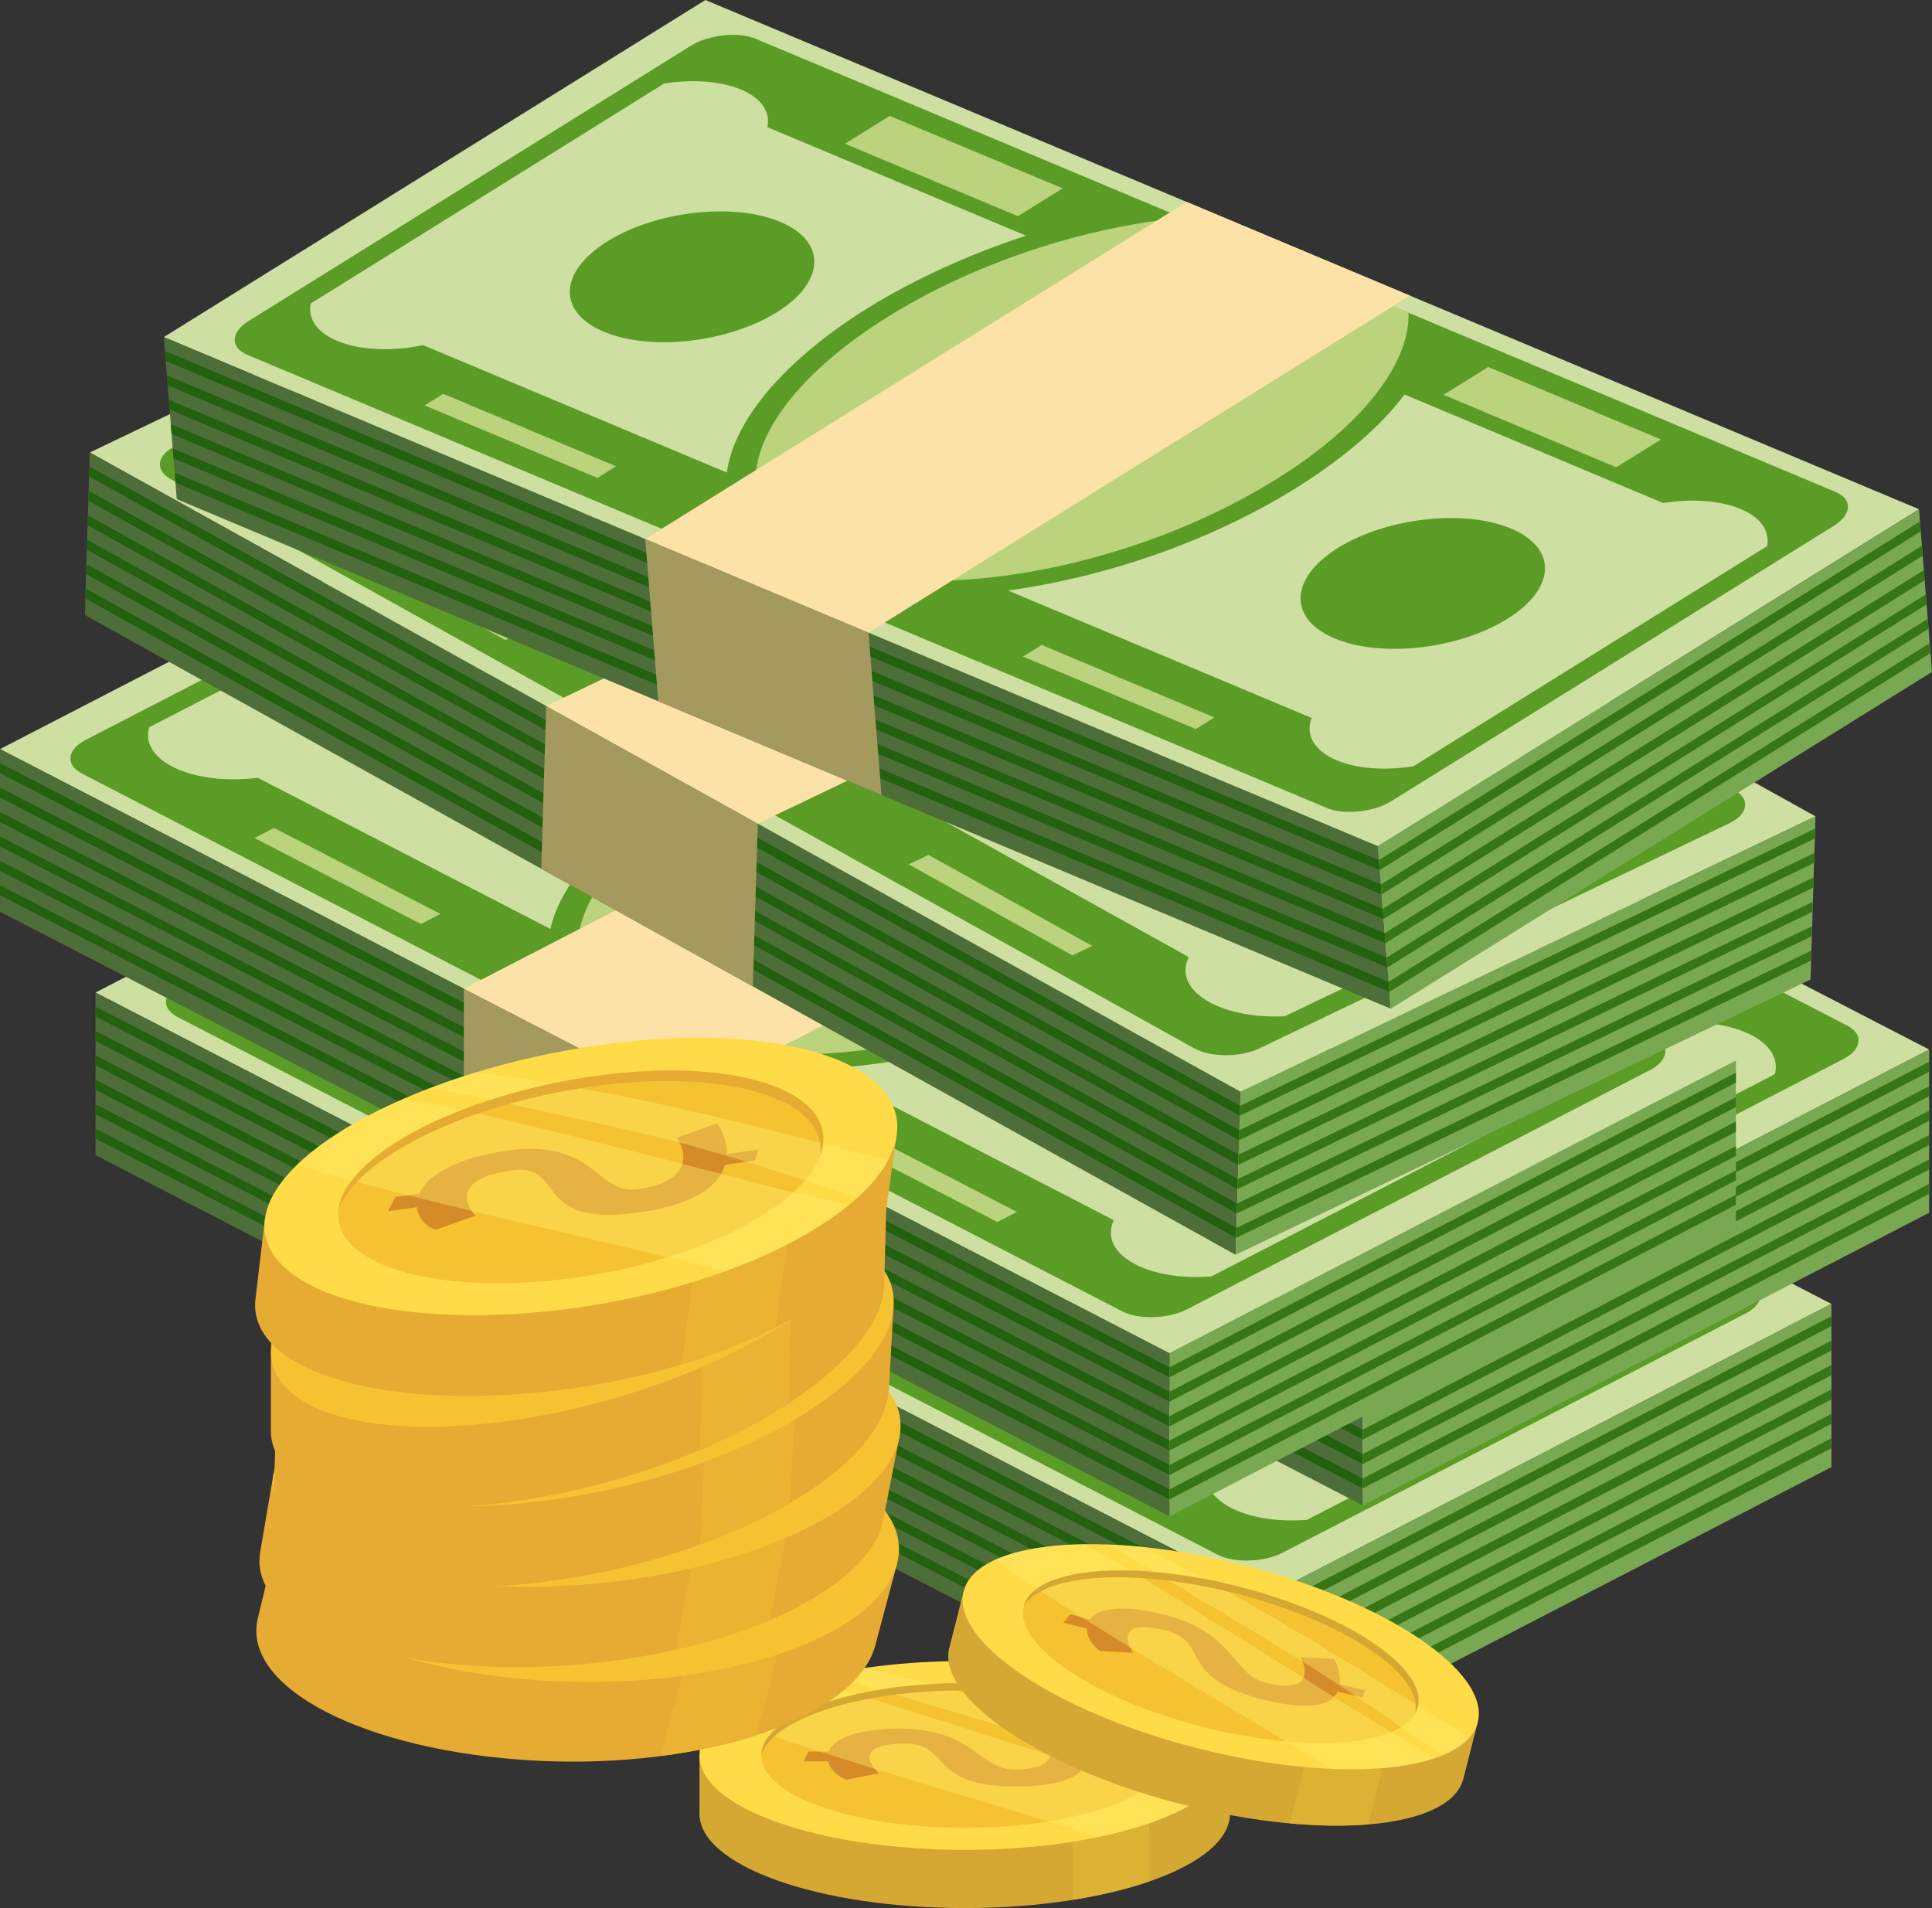 <?xml version="1.0" encoding="UTF-8"?><svg xmlns="http://www.w3.org/2000/svg" viewBox="0 0 334.31 330.178"><rect x="0" y="0" width="334.31" height="330.178" fill="#333333" stroke="none"/><defs><style>.cls-1{fill:#d4a832;}.cls-1,.cls-2,.cls-3,.cls-4,.cls-5,.cls-6,.cls-7,.cls-8,.cls-9,.cls-10,.cls-11,.cls-12,.cls-13,.cls-14,.cls-15,.cls-16,.cls-17{stroke-width:0px;}.cls-2{fill:#23600f;}.cls-2,.cls-4,.cls-6,.cls-9,.cls-10,.cls-12,.cls-13,.cls-15,.cls-16{fill-rule:evenodd;}.cls-18{isolation:isolate;}.cls-3{fill:#ebb332;}.cls-4{fill:#4d6e38;}.cls-5{fill:#d58b28;}.cls-6{fill:#79a852;}.cls-7{fill:#dcb235;}.cls-8{fill:#e6ab32;}.cls-9{fill:#bad37c;}.cls-10{fill:#a59a5d;}.cls-11{fill:#ffdb47;}.cls-12{fill:#5b9c26;}.cls-13{fill:#387516;}.cls-14{fill:#ffef6a;mix-blend-mode:color-dodge;opacity:.4;}.cls-15{fill:#cddfa1;}.cls-16{fill:#fde2a7;}.cls-17{fill:#f5c332;}</style></defs><g class="cls-18"><g id="Layer_2"><g id="_Layer_"><polygon class="cls-15" points="16.528 171.749 218.908 276.3 316.904 225.632 114.59 121.071 16.528 171.749"/><path class="cls-12" d="m92.501,176.891c7.795,4.029,21.25,3.589,30.11-.971,8.774-4.55,9.64-11.516,1.829-15.549-7.778-4.026-21.275-3.581-30.05.969-8.859,4.557-9.683,11.519-1.889,15.55h0Zm74.16-10.745h0c-4.327,1.031-8.64,2.28-12.831,3.743-5.366,1.872-10.609,4.047-15.511,6.572-7.055,3.656-12.783,7.645-17.124,11.74-4.337,4.089-7.27,8.257-8.738,12.299-.286.798-.514,1.59-.685,2.375-16.874-8.717-33.751-17.433-50.628-26.163-5.328.679-10.931.062-14.769-1.92-3.462-1.789-4.762-4.304-4.043-6.815,10.819-5.587,21.649-11.178,32.459-16.766,10.49-5.42,21.008-10.865,31.522-16.302,4.845-.384,9.739.32,13.195,2.103,3.479,1.796,4.765,4.335,4.018,6.843,14.378,7.436,28.757,14.863,43.134,22.291h0Zm-8.005,60.964h0c16.862,8.718,33.73,17.437,50.6,26.153-1.31,2.783-.096,5.661,3.743,7.65,3.454,1.792,8.292,2.463,13.15,2.086,10.818-5.587,21.646-11.179,32.458-16.764,10.526-5.439,21.067-10.893,31.599-16.338.685-2.496-.643-5.007-4.082-6.783-3.48-1.796-8.408-2.461-13.266-2.083-14.37-7.424-28.739-14.849-43.104-22.275-1.985,2.24-4.389,4.467-7.221,6.63-3.616,2.758-7.885,5.472-12.785,7.998-7.057,3.656-14.756,6.631-22.664,8.878-7.878,2.24-15.995,3.745-23.82,4.494-1.547.148-3.084.266-4.608.354h0Zm-127.945-51.135h0c-1.459-.757-2.1-1.778-1.987-2.834.111-1.055,1.007-2.139,2.63-2.984,13.341-6.891,26.708-13.789,40.048-20.683,13.315-6.882,26.675-13.802,40.017-20.695,1.648-.852,3.739-1.3,5.787-1.357,2.042-.073,4.015.253,5.476,1.01,60.017,31.008,120.02,62.043,180.037,93.051,1.461.756,2.102,1.776,1.959,2.824-.137,1.066-1.008,2.138-2.658,2.993-13.34,6.891-26.702,13.81-40.041,20.701-13.341,6.891-26.708,13.793-40.048,20.683-1.623.847-3.714,1.294-5.761,1.35-2.018.066-4.016-.253-5.477-1.009-59.995-31.014-119.995-62.017-179.98-93.05h0Zm183.617,63.885h0c-7.782-4.035-6.977-11.009,1.851-15.576,8.807-4.541,22.31-4.969,30.09-.943,7.778,4.024,6.938,10.982-1.869,15.523-8.827,4.567-22.29,5.029-30.071.996Z"/><path class="cls-9" d="m60.573,187.136c9.612,4.964,19.223,9.927,28.802,14.882,1.113-.586,2.255-1.162,3.368-1.748-9.579-4.955-19.189-9.918-28.8-14.882-1.139.594-2.257,1.162-3.37,1.749h0Zm76.109-39.347h0c9.61,4.965,19.219,9.929,28.825,14.876,2.696-1.378,5.387-2.777,8.103-4.182-9.607-4.947-19.215-9.911-28.826-14.876-2.716,1.406-5.381,2.794-8.102,4.182h0Zm99.776,51.557h0c9.61,4.962,19.221,9.927,28.8,14.882,2.691-1.397,5.386-2.778,8.102-4.182-9.58-4.955-19.19-9.921-28.801-14.884-2.716,1.407-5.412,2.787-8.102,4.184h0Zm-76.133,39.352h0c9.611,4.964,19.221,9.928,28.8,14.884,1.113-.586,2.257-1.162,3.37-1.748-9.579-4.954-19.19-9.92-28.801-14.884-1.112.585-2.256,1.162-3.37,1.748h0Zm73.648-52.748h0v-.006c-14.189-7.32-28.355-14.65-42.552-21.988h-.025c.802.416,1.605.831,2.409,1.252-7.042.098-14.58.943-22.103,2.541-5.195,1.091-10.37,2.506-15.408,4.253-5.038,1.749-9.967,3.84-14.578,6.215-6.621,3.421-12.004,7.168-16.068,10.985-4.059,3.809-6.845,7.725-8.157,11.468-2.672,7.417.084,14.29,8.936,18.838,8.84,4.588,22.148,6.018,36.508,4.652,7.279-.685,14.856-2.109,22.217-4.202,7.388-2.101,14.605-4.902,21.228-8.323,4.636-2.382,8.627-4.912,12.005-7.519,3.396-2.619,6.161-5.289,8.241-7.964,3.071-3.9,4.729-7.796,4.942-11.436.806.41,1.607.823,2.403,1.234Z"/><polygon class="cls-4" points="16.528 171.757 218.908 276.3 218.908 304.253 218.908 304.512 16.528 199.888 16.528 171.757"/><path class="cls-2" d="m218.908,278.721L16.9,174.367c-.118-.06-.246-.088-.372-.084v1.616l202.38,104.547v-1.725h0Zm0,5.951h0L16.528,180.125v-1.616c.126-.005.253.024.372.084l202.008,104.354v1.725h0Zm0,8.452h0L16.528,188.576v-1.616c.126-.003.253.024.372.084l202.008,104.356v1.723h0Zm0-4.182h0L16.528,184.351v-1.616c.126-.004.253.022.372.084l202.008,104.354v1.769h0Zm0,8.408h0L16.528,192.802v-1.617c.126-.002.253.026.372.085l202.008,104.356v1.723h0Zm0,4.224h0L16.532,197.029l-.004-1.616c.126-.004.253.022.372.086l202.008,104.352v1.723Z"/><polygon class="cls-6" points="316.904 225.632 218.908 276.3 218.908 304.253 218.908 304.512 316.904 253.875 316.904 225.632"/><path class="cls-13" d="m218.908,278.721v1.725l97.997-50.973v-1.726l-97.997,50.974h0Zm97.997-28.121h0l-97.997,50.974v-1.723l97.997-50.974v1.723h0Zm0-4.224h0l-97.997,50.974v-1.723l97.997-50.974v1.723h0Zm0-4.226h0l-97.997,50.974v-1.723l97.997-50.974v1.723h0Zm0-4.182h0l-97.997,50.974v-1.769l97.997-50.974v1.769h0Zm0-4.27h0l-97.997,50.974v-1.725l97.997-50.974v1.725Z"/><polygon class="cls-16" points="96.791 213.214 134.004 232.438 232.04 181.772 194.835 162.543 96.791 213.214"/><polygon class="cls-10" points="134.004 232.442 134.008 260.621 96.796 241.384 96.791 213.217 134.004 232.442"/><polygon class="cls-15" points="33.439 127.732 235.819 232.282 333.816 181.614 131.502 77.053 33.439 127.732"/><path class="cls-12" d="m109.412,132.874c7.794,4.029,21.25,3.588,30.11-.971,8.774-4.551,9.639-11.516,1.829-15.548-7.778-4.026-21.275-3.582-30.05.969-8.86,4.557-9.683,11.519-1.889,15.55h0Zm74.16-10.745h0c-4.327,1.032-8.639,2.281-12.831,3.744-5.366,1.872-10.609,4.047-15.511,6.572-7.055,3.656-12.783,7.645-17.124,11.74-4.337,4.089-7.27,8.257-8.738,12.299-.286.798-.514,1.59-.685,2.375-16.874-8.717-33.751-17.433-50.628-26.163-5.328.68-10.931.062-14.769-1.92-3.461-1.789-4.762-4.305-4.044-6.816,10.819-5.587,21.649-11.178,32.46-16.766,10.489-5.419,21.007-10.864,31.521-16.301,4.845-.385,9.739.32,13.195,2.103,3.479,1.796,4.765,4.335,4.019,6.844,14.379,7.435,28.757,14.863,43.134,22.29h0Zm-8.005,60.964h0c16.862,8.718,33.73,17.437,50.6,26.153-1.31,2.783-.096,5.661,3.744,7.65,3.453,1.792,8.292,2.463,13.15,2.086,10.818-5.588,21.646-11.178,32.457-16.764,10.526-5.439,21.067-10.893,31.6-16.338.685-2.496-.643-5.007-4.081-6.783-3.481-1.796-8.409-2.461-13.266-2.084-14.37-7.423-28.739-14.849-43.104-22.275-1.985,2.241-4.389,4.467-7.221,6.63-3.616,2.758-7.885,5.472-12.785,7.998-7.057,3.656-14.756,6.63-22.664,8.878-7.878,2.24-15.995,3.745-23.82,4.494-1.547.148-3.084.266-4.608.354h0Zm-127.945-51.135h0c-1.459-.758-2.1-1.778-1.987-2.834.111-1.055,1.007-2.138,2.63-2.984,13.341-6.891,26.708-13.789,40.049-20.683,13.315-6.882,26.674-13.802,40.017-20.695,1.648-.852,3.739-1.3,5.787-1.357,2.042-.073,4.014.253,5.475,1.009,60.017,31.008,120.02,62.044,180.037,93.052,1.461.755,2.102,1.776,1.958,2.823-.136,1.066-1.007,2.139-2.657,2.993-13.341,6.891-26.702,13.811-40.041,20.702-13.341,6.891-26.707,13.792-40.048,20.683-1.623.847-3.714,1.293-5.761,1.35-2.019.065-4.017-.253-5.477-1.009-59.995-31.014-119.995-62.017-179.981-93.049h0Zm183.616,63.885h0c-7.781-4.034-6.977-11.009,1.85-15.576,8.807-4.541,22.311-4.969,30.09-.944,7.777,4.024,6.938,10.982-1.869,15.523-8.827,4.567-22.29,5.029-30.072.996Z"/><path class="cls-9" d="m77.484,143.118c9.613,4.964,19.223,9.927,28.803,14.882,1.113-.587,2.254-1.162,3.368-1.749-9.58-4.954-19.19-9.918-28.8-14.882-1.139.594-2.257,1.162-3.37,1.748h0Zm76.109-39.347h0c9.61,4.965,19.219,9.929,28.825,14.876,2.696-1.379,5.387-2.778,8.102-4.182-9.606-4.948-19.215-9.911-28.826-14.876-2.715,1.406-5.38,2.794-8.102,4.182h0Zm99.776,51.556h0c9.611,4.962,19.221,9.927,28.8,14.883,2.691-1.398,5.387-2.778,8.102-4.182-9.579-4.955-19.19-9.92-28.8-14.884-2.716,1.406-5.412,2.787-8.102,4.183h0Zm-76.133,39.353h0c9.61,4.964,19.221,9.927,28.8,14.883,1.113-.586,2.257-1.162,3.369-1.748-9.579-4.954-19.19-9.92-28.8-14.884-1.112.585-2.257,1.162-3.37,1.749h0Zm73.648-52.748h0v-.006c-14.189-7.321-28.355-14.651-42.552-21.988h-.025c.803.416,1.605.831,2.409,1.251-7.042.098-14.58.943-22.103,2.541-5.195,1.091-10.37,2.507-15.408,4.253-5.039,1.749-9.968,3.84-14.578,6.215-6.621,3.421-12.004,7.168-16.068,10.984-4.058,3.809-6.845,7.725-8.157,11.469-2.672,7.417.084,14.289,8.936,18.838,8.84,4.588,22.148,6.018,36.507,4.652,7.279-.685,14.856-2.11,22.217-4.203,7.388-2.1,14.605-4.901,21.228-8.322,4.636-2.383,8.627-4.913,12.006-7.52,3.395-2.619,6.16-5.289,8.24-7.964,3.071-3.9,4.729-7.796,4.942-11.435.807.41,1.607.823,2.404,1.234Z"/><polygon class="cls-4" points="33.439 127.739 235.819 232.282 235.819 260.236 235.819 260.494 33.439 155.871 33.439 127.739"/><path class="cls-2" d="m235.819,234.703L33.812,130.349c-.118-.06-.246-.087-.372-.084v1.616l202.38,104.547v-1.725h0Zm0,5.951h0L33.439,136.107v-1.616c.126-.006.254.024.372.084l202.008,104.354v1.725h0Zm0,8.451h0L33.439,144.559v-1.616c.126-.004.254.023.372.084l202.008,104.355v1.723h0Zm0-4.182h0L33.439,140.333v-1.615c.126-.004.254.022.372.084l202.008,104.354v1.769h0Zm0,8.408h0L33.439,148.785v-1.617c.126-.002.254.025.372.085l202.008,104.356v1.723h0Zm0,4.225h0L33.443,153.011l-.004-1.616c.126-.004.254.022.372.085l202.008,104.352v1.723Z"/><polygon class="cls-6" points="333.816 181.614 235.819 232.282 235.819 260.236 235.819 260.494 333.816 209.858 333.816 181.614"/><path class="cls-13" d="m235.819,234.703v1.725l97.997-50.974v-1.725l-97.997,50.974h0Zm97.997-28.12h0l-97.997,50.974v-1.723l97.997-50.974v1.723h0Zm0-4.224h0l-97.997,50.974v-1.723l97.997-50.974v1.723h0Zm0-4.226h0l-97.997,50.974v-1.723l97.997-50.974v1.723h0Zm0-4.182h0l-97.997,50.975v-1.769l97.997-50.974v1.768h0Zm0-4.269h0l-97.997,50.974v-1.725l97.997-50.974v1.725Z"/><polygon class="cls-16" points="113.703 169.196 150.916 188.421 248.952 137.755 211.747 118.526 113.703 169.196"/><polygon class="cls-10" points="150.916 188.424 150.92 216.603 113.707 197.367 113.703 169.2 150.916 188.424"/><polygon class="cls-15" points="0 129.628 202.38 234.178 300.377 183.511 98.063 78.949 0 129.628"/><path class="cls-12" d="m75.973,134.77c7.794,4.029,21.25,3.588,30.11-.971,8.774-4.55,9.639-11.516,1.829-15.548-7.778-4.026-21.276-3.581-30.05.969-8.86,4.557-9.683,11.52-1.889,15.551h0Zm74.16-10.746h0c-4.327,1.032-8.639,2.281-12.831,3.744-5.366,1.873-10.609,4.048-15.511,6.572-7.055,3.656-12.783,7.645-17.124,11.74-4.337,4.089-7.27,8.257-8.738,12.299-.286.798-.514,1.59-.685,2.375-16.874-8.717-33.751-17.433-50.628-26.163-5.328.68-10.931.062-14.769-1.92-3.461-1.789-4.762-4.304-4.043-6.816,10.819-5.587,21.649-11.178,32.459-16.766,10.49-5.42,21.008-10.864,31.521-16.302,4.845-.384,9.739.319,13.195,2.103,3.479,1.796,4.765,4.335,4.019,6.843,14.378,7.436,28.757,14.863,43.133,22.29h0Zm-8.005,60.964h0c16.862,8.718,33.73,17.437,50.599,26.153-1.31,2.783-.096,5.662,3.743,7.65,3.454,1.792,8.292,2.464,13.15,2.086,10.818-5.587,21.646-11.178,32.457-16.763,10.526-5.439,21.067-10.893,31.6-16.339.685-2.496-.643-5.007-4.082-6.782-3.48-1.796-8.408-2.461-13.266-2.084-14.37-7.423-28.739-14.849-43.104-22.274-1.985,2.24-4.389,4.467-7.221,6.629-3.616,2.758-7.886,5.472-12.785,7.999-7.057,3.656-14.756,6.63-22.664,8.878-7.878,2.24-15.995,3.745-23.82,4.494-1.547.148-3.084.266-4.608.354h0ZM14.183,133.854h0c-1.459-.758-2.1-1.778-1.987-2.834.111-1.055,1.007-2.138,2.63-2.984,13.341-6.891,26.708-13.789,40.048-20.683,13.315-6.882,26.674-13.802,40.017-20.694,1.648-.853,3.739-1.301,5.787-1.357,2.042-.073,4.015.253,5.476,1.009,60.017,31.008,120.02,62.044,180.037,93.051,1.461.756,2.102,1.776,1.959,2.824-.137,1.066-1.007,2.138-2.658,2.993-13.34,6.891-26.701,13.811-40.041,20.702-13.341,6.891-26.707,13.793-40.048,20.683-1.623.847-3.714,1.293-5.762,1.35-2.019.065-4.017-.253-5.477-1.009-59.995-31.014-119.995-62.017-179.981-93.049h0Zm183.616,63.884h0c-7.781-4.034-6.976-11.009,1.851-15.576,8.807-4.541,22.31-4.969,30.09-.943,7.778,4.024,6.938,10.982-1.869,15.523-8.827,4.566-22.29,5.029-30.072.996Z"/><path class="cls-9" d="m44.045,145.015c9.612,4.964,19.222,9.927,28.802,14.882,1.113-.587,2.255-1.163,3.368-1.749-9.58-4.954-19.19-9.918-28.801-14.882-1.139.594-2.257,1.162-3.369,1.749h0Zm76.109-39.347h0c9.61,4.966,19.219,9.929,28.825,14.877,2.696-1.379,5.387-2.778,8.102-4.182-9.606-4.947-19.215-9.911-28.826-14.876-2.716,1.406-5.381,2.794-8.102,4.182h0Zm99.776,51.557h0c9.611,4.962,19.221,9.927,28.8,14.882,2.691-1.397,5.387-2.778,8.102-4.182-9.579-4.955-19.19-9.92-28.8-14.884-2.716,1.406-5.412,2.787-8.102,4.184h0Zm-76.133,39.352h0c9.61,4.964,19.22,9.927,28.8,14.883,1.113-.586,2.257-1.162,3.37-1.749-9.579-4.954-19.19-9.92-28.8-14.884-1.113.585-2.256,1.162-3.369,1.749h0Zm73.648-52.748h0v-.006c-14.189-7.321-28.355-14.651-42.552-21.988h-.025c.802.416,1.605.832,2.409,1.251-7.042.099-14.58.944-22.103,2.542-5.195,1.091-10.37,2.506-15.409,4.253-5.038,1.748-9.967,3.84-14.577,6.215-6.621,3.42-12.004,7.168-16.068,10.983-4.058,3.809-6.845,7.725-8.157,11.469-2.672,7.417.084,14.29,8.936,18.838,8.84,4.589,22.148,6.018,36.507,4.652,7.279-.685,14.856-2.109,22.217-4.202,7.388-2.101,14.605-4.902,21.228-8.323,4.636-2.383,8.627-4.913,12.005-7.519,3.396-2.619,6.161-5.29,8.241-7.964,3.071-3.9,4.729-7.796,4.942-11.436.807.41,1.607.822,2.404,1.234Z"/><polygon class="cls-4" points="0 129.635 202.38 234.178 202.38 262.132 202.38 262.39 0 157.767 0 129.635"/><path class="cls-2" d="m202.38,236.599L.372,132.245c-.119-.06-.246-.087-.372-.084v1.615l202.38,104.547v-1.725h0Zm0,5.951h0L0,138.003v-1.615c.126-.005.253.024.372.084l202.008,104.354v1.725h0Zm0,8.452h0L0,146.455v-1.615c.126-.004.253.023.372.084l202.008,104.355v1.723h0Zm0-4.182h0L0,142.229v-1.615c.126-.004.253.022.372.084l202.008,104.354v1.768h0Zm0,8.408h0L0,150.681v-1.618c.126-.002.253.025.372.086l202.008,104.355v1.723h0Zm0,4.225h0L.004,154.907l-.004-1.616c.126-.003.253.022.372.085l202.008,104.353v1.723Z"/><polygon class="cls-6" points="300.377 183.511 202.38 234.178 202.38 262.132 202.38 262.39 300.377 211.754 300.377 183.511"/><path class="cls-13" d="m202.38,236.599v1.725l97.997-50.974v-1.725l-97.997,50.974h0Zm97.997-28.12h0l-97.997,50.974v-1.723l97.997-50.974v1.723h0Zm0-4.225h0l-97.997,50.974v-1.723l97.997-50.974v1.723h0Zm0-4.226h0l-97.997,50.974v-1.723l97.997-50.974v1.723h0Zm0-4.182h0l-97.997,50.974v-1.768l97.997-50.974v1.769h0Zm0-4.27h0l-97.997,50.974v-1.725l97.997-50.974v1.725Z"/><polygon class="cls-16" points="80.263 171.092 117.477 190.317 215.512 139.651 178.307 120.422 80.263 171.092"/><polygon class="cls-10" points="117.477 190.32 117.48 218.5 80.268 199.262 80.263 171.096 117.477 190.32"/><polygon class="cls-15" points="15.54 78.298 214.658 188.936 314.146 141.262 115.094 30.616 15.54 78.298"/><path class="cls-12" d="m91.322,85.741c7.668,4.264,21.132,4.231,30.126-.057,8.908-4.283,9.984-11.219,2.299-15.486-7.652-4.26-21.157-4.225-30.066.057-8.994,4.287-10.028,11.221-2.36,15.486h0Zm74.452-8.492h0c-4.356.9-8.705,2.018-12.938,3.353-5.42,1.709-10.726,3.724-15.703,6.099-7.162,3.44-13.009,7.254-17.472,11.215-4.459,3.956-7.517,8.033-9.106,12.028-.31.789-.562,1.574-.756,2.353-16.602-9.225-33.206-18.448-49.812-27.685-5.346.518-10.928-.269-14.704-2.366-3.406-1.893-4.63-4.447-3.835-6.935,10.984-5.257,21.978-10.517,32.953-15.774,10.649-5.099,21.327-10.223,32.001-15.338,4.854-.237,9.725.615,13.126,2.502,3.423,1.901,4.632,4.478,3.809,6.962,14.146,7.868,28.293,15.728,42.438,23.587h0Zm-9.849,60.694h0c16.59,9.225,33.186,18.452,49.783,27.674-1.393,2.742-.268,5.656,3.51,7.76,3.397,1.896,8.214,2.714,13.081,2.484,10.982-5.257,21.975-10.517,32.951-15.773,10.686-5.117,21.387-10.249,32.08-15.373.76-2.474-.491-5.025-3.874-6.903-3.425-1.9-8.33-2.714-13.197-2.485-14.138-7.856-28.276-15.713-42.409-23.571-2.052,2.179-4.523,4.332-7.419,6.408-3.698,2.647-8.048,5.23-13.021,7.607-7.164,3.44-14.951,6.18-22.922,8.187-7.942,2-16.101,3.258-23.945,3.769-1.551.101-3.091.172-4.617.214h0ZM29.588,82.952h0c-1.435-.802-2.045-1.84-1.9-2.893.143-1.051,1.071-2.107,2.719-2.903,13.544-6.483,27.113-12.973,40.657-19.46,13.518-6.475,27.08-12.987,40.626-19.472,1.673-.802,3.777-1.187,5.826-1.181,2.043-.011,4.005.374,5.442,1.174,59.049,32.813,118.084,65.654,177.133,98.467,1.437.799,2.047,1.839,1.872,2.881-.169,1.061-1.072,2.107-2.747,2.911-13.544,6.484-27.108,12.995-40.651,19.479-13.544,6.483-27.113,12.976-40.657,19.46-1.648.797-3.751,1.18-5.799,1.174-2.02.004-4.007-.375-5.444-1.175-59.027-32.819-118.06-65.626-177.077-98.463h0Zm181.595,69.422h0c-7.655-4.269-6.64-11.215,2.322-15.512,8.941-4.272,22.451-4.29,30.105-.031,7.652,4.258,6.602,11.187-2.339,15.459-8.962,4.297-22.432,4.351-30.088.084Z"/><path class="cls-9" d="m59.099,95.013c9.458,5.253,18.913,10.505,28.338,15.749,1.13-.553,2.288-1.093,3.419-1.646-9.425-5.243-18.881-10.495-28.336-15.748-1.156.559-2.291,1.093-3.422,1.646h0Zm77.267-37.021h0c9.455,5.254,18.909,10.507,28.361,15.743,2.737-1.297,5.468-2.613,8.225-3.934-9.452-5.236-18.906-10.489-28.362-15.743-2.757,1.323-5.463,2.629-8.225,3.935h0Zm98.167,54.557h0c9.456,5.251,18.911,10.505,28.336,15.749,2.732-1.315,5.468-2.614,8.225-3.935-9.425-5.243-18.88-10.497-28.336-15.75-2.757,1.323-5.494,2.621-8.225,3.936h0Zm-77.291,37.027h0c9.455,5.253,18.911,10.506,28.336,15.75,1.13-.552,2.291-1.093,3.421-1.645-9.424-5.243-18.88-10.497-28.335-15.75-1.13.551-2.291,1.093-3.421,1.646h0Zm75.213-50.491h0v-.005c-13.961-7.748-27.898-15.504-41.866-23.268h-.025c.79.439,1.579.879,2.37,1.323-7.042-.116-14.601.501-22.17,1.869-5.226.933-10.441,2.191-15.53,3.784-5.089,1.595-10.079,3.536-14.76,5.771-6.722,3.218-12.215,6.801-16.393,10.492-4.172,3.684-7.076,7.514-8.501,11.216-2.896,7.333-.349,14.285,8.361,19.1,8.697,4.854,21.955,6.687,36.349,5.757,7.296-.464,14.914-1.658,22.334-3.527,7.448-1.875,14.747-4.456,21.471-7.675,4.706-2.241,8.772-4.649,12.228-7.152,3.473-2.515,6.318-5.1,8.478-7.71,3.188-3.805,4.963-7.649,5.286-11.28.794.434,1.582.871,2.365,1.306Z"/><polygon class="cls-4" points="15.54 78.306 214.658 188.936 213.81 216.876 213.803 217.134 14.687 106.425 15.54 78.306"/><path class="cls-2" d="m214.584,191.355L15.833,80.926c-.116-.063-.244-.095-.369-.095l-.049,1.615,199.117,110.634.052-1.724h0Zm-.18,5.949h0L15.287,86.67l.049-1.615c.126-.002.253.032.369.095l198.751,110.43-.052,1.724h0Zm-.256,8.448h0L15.03,95.118l.049-1.615c.126,0,.253.031.369.095l198.751,110.431-.052,1.722h0Zm.127-4.18h0L15.158,90.894l.049-1.615c.126,0,.253.029.369.095l198.751,110.429-.054,1.768h0Zm-.255,8.404h0L14.902,99.341l.049-1.616c.126.002.253.033.369.097l198.751,110.432-.052,1.722h0Zm-.128,4.223h0L14.778,103.566l.045-1.615c.126,0,.253.03.369.097l198.751,110.428-.052,1.722Z"/><polygon class="cls-6" points="314.146 141.262 214.658 188.936 213.81 216.876 213.803 217.134 313.29 169.492 314.146 141.262"/><path class="cls-13" d="m214.584,191.355l-.052,1.724,99.497-47.979.052-1.724-99.497,47.979h0Zm98.804-25.137h0l-99.497,47.979.052-1.722,99.497-47.98-.052,1.723h0Zm.128-4.222h0l-99.497,47.979.052-1.722,99.497-47.98-.052,1.722h0Zm.128-4.224h0l-99.497,47.979.052-1.722,99.497-47.979-.052,1.722h0Zm.127-4.181h0l-99.497,47.98.054-1.768,99.497-47.979-.054,1.768h0Zm.129-4.267h0l-99.497,47.979.052-1.724,99.497-47.98-.052,1.725Z"/><polygon class="cls-16" points="94.51 122.177 131.123 142.52 230.65 94.85 194.045 74.501 94.51 122.177"/><polygon class="cls-10" points="131.123 142.524 130.273 170.69 93.661 150.334 94.51 122.18 131.123 142.524"/><path class="cls-1" d="m212.833,303.768v10.072c0,9.025-20.552,16.337-45.899,16.337s-45.898-7.312-45.898-16.337v-10.072h91.797Z"/><path class="cls-7" d="m198.839,303.768v21.804c-3.829,1.322-8.318,2.388-13.249,3.172v-24.975h13.249Z"/><path class="cls-11" d="m166.934,320.105c25.347,0,45.899-7.32,45.899-16.337s-20.552-16.338-45.899-16.338-45.898,7.312-45.898,16.338,20.55,16.337,45.898,16.337Z"/><path class="cls-17" d="m166.934,316.291c19.431,0,35.179-5.606,35.179-12.523s-15.748-12.522-35.179-12.522-35.177,5.614-35.177,12.53,15.747,12.515,35.177,12.515Z"/><path class="cls-5" d="m176.874,309.126c-16.805.36-11.984-7.591-20.585-7.421-9.934.194-4.197,5.141-4.197,5.141l-5.625,1.124c-1.648-.647-2.869-1.869-3.187-3.194l-4.205.015.835-1.706,3.47.023c.773-1.958,3.931-3.741,11.065-3.962,14.067-.442,14.791,7.153,21.306,7.052,9.795-.147,4.619-5.781,4.619-5.781l5.571-1.116c.444.306,1.9,2.062,2.14,4.008l4.542-.077-.219,1.337-4.375.016c-.436,2.233-3.055,4.346-11.156,4.54Z"/><path class="cls-14" d="m144.674,292.145c3.805,1.02,7.331,2.214,10.96,3.346,8.202,2.567,16.339,5.176,24.481,7.765,8.124,2.602,16.186,5.265,24.653,7.622.814.229,1.624.461,2.435.698-3.982,2.601-9.861,4.776-17.008,6.273-21.738-6.75-44.963-13.151-65.361-20.579,3.202-2.624,8.287-4.881,14.639-6.583,1.677.527,3.435.993,5.201,1.458Z"/><path class="cls-14" d="m176.399,299.65c-7.362-2.268-14.876-4.431-22.262-6.683-3.639-1.117-7.335-2.187-11.183-3.125,2.084-.453,4.269-.861,6.556-1.198,22.977,5.125,42.224,11.759,62.576,18.039-.736,1.458-2.025,2.846-3.776,4.156-10.439-3.854-20.788-7.762-31.911-11.189Z"/><path class="cls-1" d="m166.759,292.517c-18.241,0-33.236,4.927-35.002,11.258-.002-6.932,15.747-12.53,35.177-12.53s35.179,5.606,35.179,12.522c0,.419-.06.845-.174,1.248-.029-6.901-15.768-12.499-35.18-12.499Z"/><path class="cls-1" d="m255.71,298.022l-2.489,9.762c-2.225,8.738-23.952,10.762-48.512,4.497-24.564-6.265-42.667-18.435-40.438-27.174l2.489-9.766,88.951,22.68Z"/><path class="cls-7" d="m242.148,294.568c-1.791,7.044-3.59,14.077-5.381,21.126-4.04.333-8.653.264-13.627-.198,2.02-7.901,3.974-15.581,6.176-24.2l12.833,3.272Z"/><path class="cls-11" d="m207.198,302.515c24.56,6.262,46.279,4.253,48.512-4.493,2.229-8.739-15.876-20.912-40.44-27.177-24.559-6.257-46.281-4.242-48.511,4.497-2.229,8.75,15.88,20.912,40.439,27.174Z"/><path class="cls-17" d="m208.14,298.825c18.826,4.796,35.474,3.261,37.18-3.454,1.713-6.699-12.158-16.023-30.992-20.823-18.829-4.804-35.475-3.249-37.183,3.455-1.709,6.699,12.167,16.019,30.995,20.823Z"/><path class="cls-5" d="m219.546,294.331c-16.376-3.799-9.741-10.317-18.113-12.274-9.679-2.26-5.338,3.935-5.338,3.935l-5.732-.287c-1.434-1.039-2.318-2.524-2.297-3.897l-4.08-1.016,1.237-1.446,3.352.88c1.235-1.702,4.733-2.648,11.702-1.105,13.742,3.043,12.561,10.588,18.898,12.1,9.53,2.28,5.908-4.458,5.908-4.458l5.676.287c.357.411,1.326,2.474,1.082,4.416l4.42,1.051-.539,1.244-4.245-1.074c-.981,2.063-4.036,3.458-11.929,1.644Z"/><path class="cls-14" d="m192.533,269.926c3.437,1.919,6.56,3.951,9.793,5.943,7.316,4.517,14.56,9.049,21.806,13.577,7.231,4.528,14.383,9.095,22.006,13.476.732.418,1.461.853,2.19,1.272-4.501,1.535-10.739,2.194-18.036,1.884-19.39-11.91-40.318-23.851-58.251-36.094,3.753-1.745,9.241-2.683,15.814-2.76,1.495.923,3.084,1.814,4.677,2.702Z"/><path class="cls-14" d="m221.422,285.038c-6.575-4.02-13.319-7.971-19.922-11.984-3.249-1.969-6.566-3.931-10.061-5.788,2.13.074,4.348.221,6.649.461,20.992,10.646,38.008,21.82,56.179,32.939-1.078,1.225-2.667,2.256-4.691,3.094-9.165-6.316-18.222-12.658-28.155-18.722Z"/><path class="cls-1" d="m213.847,275.737c-17.677-4.513-33.427-3.431-36.702,2.264,1.71-6.719,18.354-8.258,37.183-3.455,18.834,4.8,32.706,14.124,30.992,20.823-.101.419-.264.806-.477,1.179,1.679-6.707-12.186-16.012-30.996-20.811Z"/><path class="cls-8" d="m155.211,270.646l-3.755,14.081c-3.367,12.604-29.82,21.528-59.085,19.923-29.259-1.613-50.643-12.631-47.758-24.607l3.226-13.383,107.372,3.985Z"/><path class="cls-3" d="m138.848,270.038c-2.654,10.076-5.31,20.156-7.959,30.24-4.906,1.597-10.489,2.803-16.471,3.571,2.916-11.22,5.753-22.145,8.927-34.381l15.504.57Z"/><path class="cls-17" d="m95.862,290.915c29.408,1.419,55.983-7.661,59.348-20.269,3.365-12.612-18.137-23.471-48.028-24.262-29.887-.783-56.462,8.292-59.344,20.276-2.889,11.972,18.617,22.835,48.024,24.254Z"/><path class="cls-8" d="m155.639,248.633l-2.795,14.321c-2.505,12.81-28.497,24.196-58.052,25.417-29.554,1.221-51.835-7.661-49.768-19.796l2.313-13.573,108.303-6.37Z"/><path class="cls-3" d="m139.133,249.602c-1.966,10.251-3.93,20.494-5.895,30.737-4.829,2.062-10.357,3.784-16.32,5.141,2.152-11.414,4.241-22.521,6.587-34.955l15.628-.923Z"/><path class="cls-17" d="m97.345,274.43c29.688-1.426,55.789-12.976,58.294-25.797,2.514-12.821-19.879-21.525-50.003-19.439-30.126,2.093-56.228,13.647-58.3,25.809-2.07,12.15,20.321,20.854,50.009,19.427Z"/><path class="cls-8" d="m154.635,225.883l-.836,14.554c-.756,13.019-25.063,27.596-54.293,32.504-29.222,4.92-52.583-1.085-52.174-13.402l.456-13.752,106.847-19.904Z"/><path class="cls-3" d="m138.35,228.922c-.564,10.398-1.128,20.82-1.694,31.225-4.525,2.64-9.786,5.059-15.528,7.141.584-11.592,1.159-22.866,1.803-35.497l15.419-2.869Z"/><path class="cls-17" d="m100.162,258.787c29.331-5.129,53.719-19.869,54.473-32.904.754-13.034-22.69-18.873-52.37-13.023-29.675,5.858-54.064,20.594-54.477,32.927-.409,12.321,23.039,18.136,52.374,12.999Z"/><path class="cls-8" d="m153.379,207.584l-.364,14.585c-.324,13.042-24.217,29.019-53.366,35.664-29.151,6.641-52.779,2.027-52.775-10.286l.004-13.763,106.502-26.201Z"/><path class="cls-3" d="m137.144,211.577c-.223,10.421-.448,20.858-.663,31.279-4.455,2.908-9.653,5.63-15.343,8.049.209-11.615.409-22.905.634-35.544l15.372-3.784Z"/><path class="cls-17" d="m99.83,243.655c29.246-6.862,53.219-23.01,53.549-36.071.32-13.065-23.384-17.485-52.955-9.886-29.564,7.591-53.543,23.758-53.547,36.087-.004,12.313,23.704,16.748,52.953,9.871Z"/><path class="cls-8" d="m155.16,196.43l-2.066,14.48c-1.849,12.965-27.563,26.298-57.428,29.775-29.87,3.489-52.903-3.652-51.459-15.918l1.621-13.713,109.332-14.624Z"/><path class="cls-3" d="m138.497,198.659c-1.442,10.359-2.884,20.722-4.322,31.085-4.782,2.411-10.29,4.559-16.256,6.366,1.57-11.546,3.092-22.766,4.798-35.338l15.781-2.113Z"/><path class="cls-11" d="m97.51,226.6c29.988-3.702,55.799-17.202,57.65-30.17,1.853-12.961-21.286-19.931-51.68-15.555-30.392,4.381-56.204,17.9-57.652,30.178-1.452,12.27,21.69,19.241,51.682,15.546Z"/><path class="cls-17" d="m98.204,221.262c23.027-2.892,42.809-13.24,44.19-23.122,1.386-9.886-16.347-15.209-39.613-11.914-23.259,3.292-43.046,13.656-44.191,23.132-1.144,9.468,16.587,14.804,39.615,11.904Z"/><path class="cls-5" d="m111.328,209.7c-20.034,3.106-12.866-8.746-23.145-7.137-11.879,1.88-5.907,7.804-5.907,7.804l-6.882,2.431c-1.853-.632-3.096-2.121-3.247-3.904l-5.013.706,1.287-2.489,4.133-.535c1.254-2.814,5.327-5.792,13.883-7.258,16.869-2.923,16.336,7.61,24.103,6.447,11.687-1.752,6.591-8.882,6.591-8.882l6.854-2.493c.475.372,1.871,2.624,1.787,5.335l5.418-.826-.516,1.923-5.215.729c-.952,3.226-4.472,6.629-14.133,8.149Z"/><path class="cls-14" d="m75.981,191.246c4.375.768,8.386,1.818,12.515,2.799,9.345,2.206,18.575,4.536,27.794,6.878,9.177,2.38,18.243,4.904,27.834,6.959.925.213,1.838.415,2.753.624-5.248,4.327-12.649,8.312-21.413,11.511-24.505-6.257-50.98-11.534-74.062-18.427,4.255-4.117,10.71-8.064,18.6-11.468,1.917.43,3.939.783,5.978,1.124Z"/><path class="cls-14" d="m112.535,196.445c-8.363-1.973-16.946-3.765-25.377-5.652-4.156-.935-8.399-1.795-12.843-2.435,2.571-.977,5.265-1.927,8.064-2.78,26.582,3.241,48.309,9.421,71.299,15.159-1.178,2.202-2.991,4.404-5.341,6.552-11.636-3.9-23.19-7.8-35.803-10.844Z"/><path class="cls-8" d="m102.341,188.028c-21.823,3.074-40.588,12.354-43.751,21.329,1.146-9.502,20.932-19.84,44.191-23.132,23.266-3.295,40.999,2.028,39.613,11.914-.085.613-.239,1.218-.461,1.822,1.349-9.863-16.369-15.206-39.592-11.933Z"/><polygon class="cls-15" points="28.348 58.327 238.411 146.429 332.061 88.118 122.063 0 28.348 58.327"/><path class="cls-12" d="m104.489,57.403c8.09,3.395,21.468,1.885,29.937-3.366,8.384-5.234,8.692-12.247.585-15.644-8.074-3.394-21.493-1.875-29.878,3.359-8.469,5.248-8.735,12.254-.644,15.652h0Zm73.069-16.617h0c-4.231,1.373-8.43,2.962-12.492,4.754-5.2,2.294-10.252,4.88-14.938,7.786-6.741,4.206-12.134,8.638-16.135,13.066-3.997,4.422-6.589,8.809-7.73,12.956-.222.818-.386,1.626-.493,2.422-17.515-7.346-35.032-14.69-52.551-22.048-5.257,1.102-10.891.932-14.875-.737-3.593-1.508-5.09-3.911-4.573-6.472,10.34-6.431,20.69-12.867,31.021-19.298,10.025-6.238,20.076-12.503,30.123-18.76,4.799-.769,9.733-.457,13.321,1.046,3.611,1.513,5.095,3.942,4.551,6.502,14.925,6.267,29.849,12.526,44.772,18.784h0Zm-3.124,61.408h0c17.503,7.347,35.012,14.696,52.521,22.04-1.084,2.879.355,5.651,4.341,7.328,3.586,1.512,8.462,1.796,13.274,1.032,10.338-6.431,20.687-12.866,31.019-19.295,10.06-6.26,20.132-12.536,30.198-18.803.484-2.542-1.04-4.94-4.609-6.436-3.612-1.513-8.577-1.783-13.39-1.021-14.915-6.255-29.83-12.513-44.741-18.771-1.8,2.391-4.019,4.802-6.67,7.183-3.384,3.037-7.425,6.083-12.108,8.991-6.743,4.206-14.181,7.784-21.885,10.655-7.675,2.86-15.646,5.007-23.386,6.376-1.531.271-3.053.511-4.565.72h0ZM42.822,61.41h0c-1.515-.64-2.235-1.605-2.207-2.667.027-1.06.834-2.212,2.384-3.184,12.75-7.931,25.525-15.872,38.274-23.807,12.725-7.92,25.491-15.882,38.242-23.815,1.575-.981,3.624-1.594,5.66-1.814,2.03-.235,4.022-.067,5.539.569,62.296,26.13,124.58,52.289,186.875,78.418,1.517.638,2.237,1.603,2.177,2.659-.052,1.073-.834,2.212-2.411,3.195-12.749,7.931-25.517,15.894-38.265,23.825-12.75,7.931-25.524,15.876-38.274,23.807-1.55.973-3.599,1.585-5.636,1.804-2.007.226-4.024.067-5.54-.57-62.274-26.138-124.553-52.264-186.819-78.421h0Zm188.12,49.059h0c-8.078-3.402-7.831-10.419.605-15.674,8.417-5.228,21.843-6.73,29.919-3.337,8.073,3.391,7.791,10.395-.627,15.623-8.436,5.255-21.819,6.788-29.897,3.388Z"/><path class="cls-9" d="m73.479,70.157c9.977,4.182,19.952,8.365,29.895,12.541,1.062-.673,2.155-1.338,3.218-2.012-9.944-4.176-19.919-8.358-29.894-12.541-1.088.682-2.157,1.338-3.219,2.012h0Zm72.734-45.284h0c9.975,4.185,19.948,8.367,29.919,12.534,2.578-1.589,5.148-3.198,7.743-4.814-9.97-4.167-19.944-8.349-29.919-12.534-2.595,1.618-5.141,3.214-7.743,4.814h0Zm103.565,43.447h0c9.975,4.181,19.95,8.365,29.894,12.541,2.571-1.607,5.148-3.198,7.743-4.814-9.944-4.176-19.919-8.361-29.894-12.543-2.595,1.618-5.173,3.209-7.743,4.816h0Zm-72.757,45.29h0c9.975,4.183,19.95,8.365,29.894,12.543,1.063-.673,2.157-1.338,3.22-2.011-9.943-4.176-19.919-8.36-29.894-12.543-1.062.672-2.157,1.338-3.219,2.012h0Zm69.213-58.445h0v-.006c-14.728-6.168-29.432-12.346-44.169-18.53l-.025.003c.833.35,1.666.7,2.501,1.054-7.012.659-14.458,2.102-21.83,4.294-5.092,1.501-10.137,3.324-15.021,5.467-4.883,2.144-9.63,4.621-14.036,7.356-6.328,3.937-11.395,8.101-15.142,12.228-3.742,4.12-6.208,8.246-7.218,12.082-2.073,7.606,1.222,14.238,10.408,18.067,9.177,3.87,22.557,4.235,36.762,1.73,7.201-1.262,14.641-3.286,21.812-5.958,7.197-2.682,14.168-6.05,20.498-9.987,4.431-2.744,8.208-5.584,11.368-8.451,3.176-2.882,5.72-5.764,7.581-8.595,2.751-4.132,4.093-8.148,4.016-11.793.837.345,1.667.692,2.495,1.038Z"/><polygon class="cls-4" points="28.348 58.335 238.411 146.429 240.637 174.293 240.657 174.551 30.589 86.377 28.348 58.335"/><path class="cls-2" d="m238.604,148.842L28.927,60.907c-.123-.051-.252-.068-.378-.054l.129,1.61,210.063,88.098-.137-1.72h0Zm.474,5.932h0L29.015,66.675l-.129-1.61c.125-.015.254.004.378.054l209.676,87.936.137,1.719h0Zm.673,8.425h0L29.688,75.101l-.129-1.61c.125-.014.254.003.378.054l209.677,87.937.137,1.718h0Zm-.333-4.169h0L29.351,70.888l-.129-1.61c.125-.014.254.002.378.054l209.676,87.936.141,1.763h0Zm.67,8.381h0L30.024,79.314l-.129-1.612c.125-.012.255.005.378.056l209.677,87.937.137,1.718h0Zm.336,4.211h0L30.365,83.525l-.132-1.61c.125-.013.254.002.378.055l209.676,87.934.137,1.718Z"/><polygon class="cls-6" points="332.061 88.118 238.411 146.429 240.637 174.293 240.657 174.551 334.31 116.271 332.061 88.118"/><path class="cls-13" d="m238.604,148.842l.137,1.72,93.626-58.616-.137-1.719-93.626,58.616h0Zm95.446-35.835h0l-93.626,58.616-.137-1.718,93.626-58.616.137,1.718h0Zm-.336-4.211h0l-93.626,58.616-.137-1.718,93.626-58.616.137,1.718h0Zm-.337-4.213h0l-93.626,58.616-.137-1.718,93.626-58.616.137,1.718h0Zm-.333-4.169h0l-93.626,58.616-.141-1.763,93.626-58.616.141,1.763h0Zm-.34-4.256h0l-93.626,58.616-.137-1.719,93.626-58.616.137,1.719Z"/><polygon class="cls-16" points="111.658 93.268 150.284 109.468 243.974 51.156 205.355 34.951 111.658 93.268"/><polygon class="cls-10" points="150.285 109.471 152.532 137.561 113.906 121.348 111.659 93.272 150.285 109.471"/></g></g></g></svg>